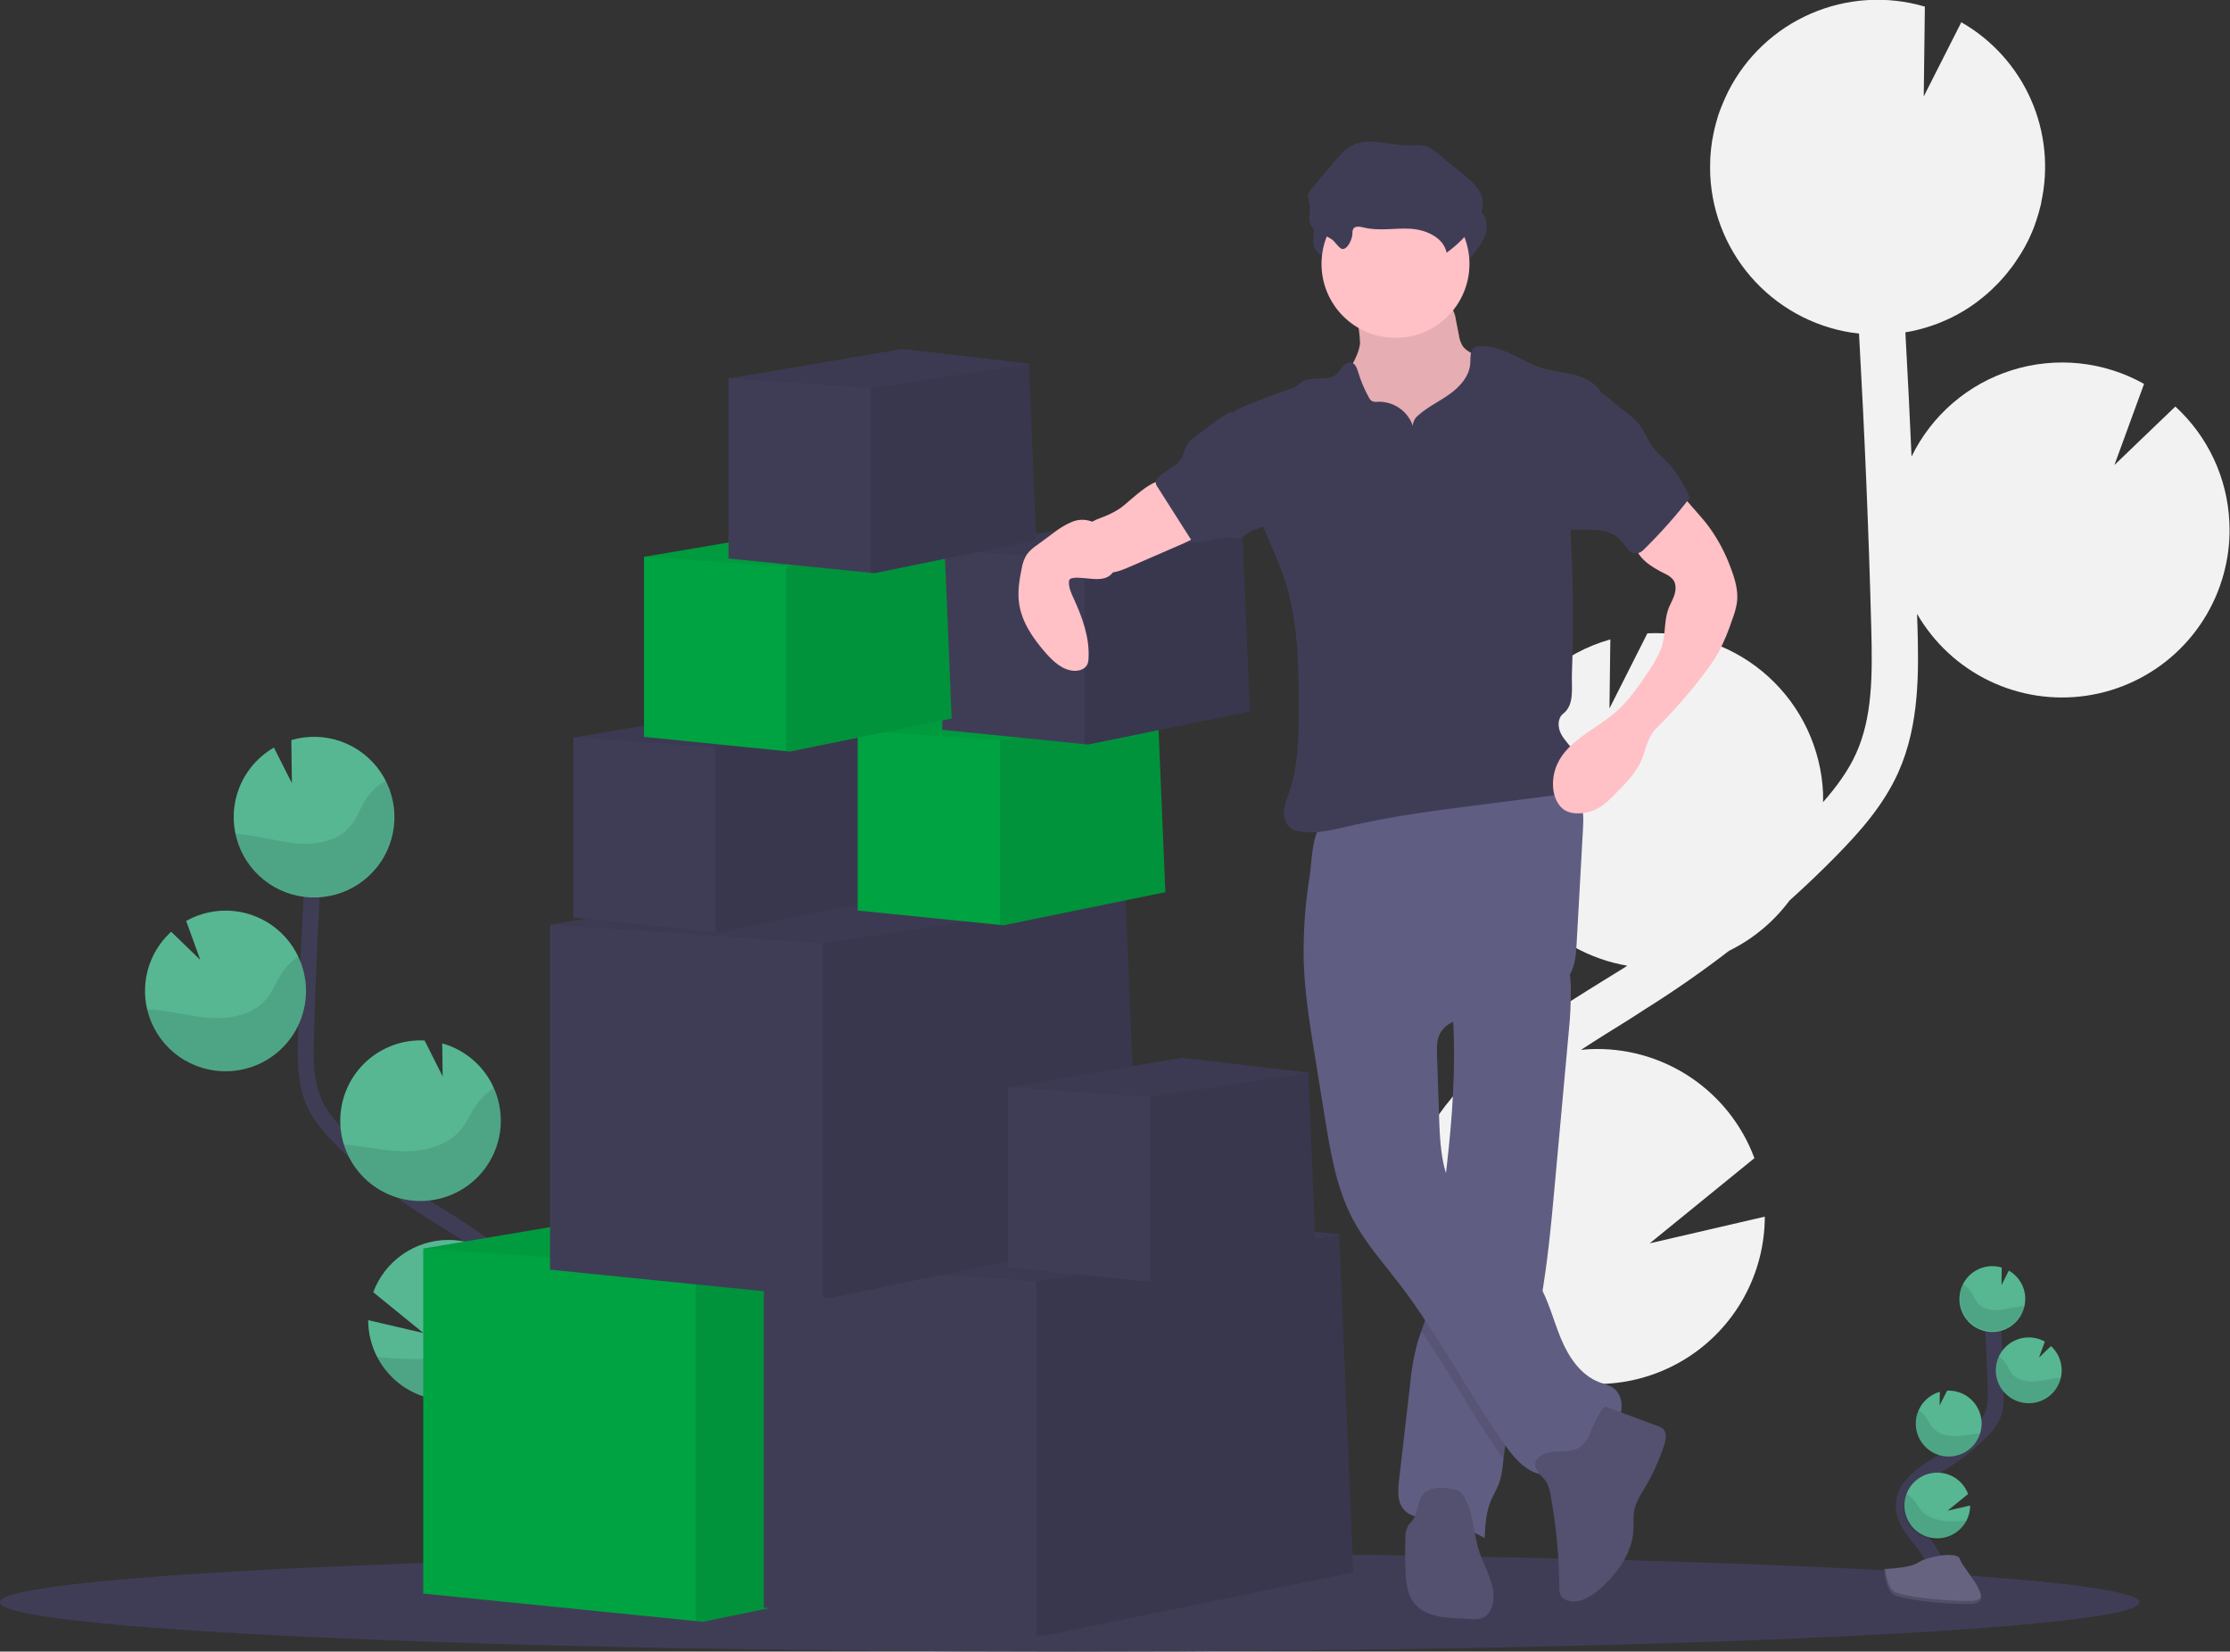 <svg width="559" height="414" viewBox="0 0 559 414" fill="none" xmlns="http://www.w3.org/2000/svg">
<rect x="0" y="0" width="559" height="414" fill="#333333" stroke="none"/>
<g clip-path="url(#clip0)">
<path d="M402.262 245.599L406.659 242.887C407.077 242.622 407.489 242.34 407.913 242.075C398.482 240.454 389.887 235.662 383.551 228.494C377.216 221.325 373.52 212.209 373.075 202.655C372.752 196.084 373.994 189.53 376.701 183.533C379.221 177.922 382.942 172.932 387.602 168.914C392.261 164.897 397.746 161.95 403.669 160.281L403.451 177.579L412.958 158.751C412.997 158.745 413.037 158.745 413.076 158.751C418.585 158.494 424.091 159.324 429.28 161.194C434.468 163.063 439.237 165.936 443.315 169.648C447.392 173.36 450.698 177.838 453.044 182.827C455.39 187.816 456.729 193.218 456.986 198.724C457.021 199.525 456.986 200.313 456.986 201.078C460.295 197.306 463.297 193.264 465.287 188.834C469.313 179.862 469.407 169.701 469.072 157.351C468.436 132.875 467.382 108.217 466.005 83.629C456.078 82.527 446.87 77.924 440.034 70.646C433.199 63.367 429.184 53.892 428.712 43.921C428.653 42.632 428.67 41.367 428.712 40.108C428.712 39.796 428.712 39.479 428.759 39.167C428.841 37.949 428.953 36.743 429.141 35.554C429.141 35.354 429.212 35.166 429.247 34.966C429.42 33.958 429.626 32.962 429.865 31.977C429.96 31.612 430.048 31.242 430.148 30.877C430.442 29.806 430.737 28.753 431.143 27.711C431.266 27.364 431.414 27.029 431.543 26.688C431.843 25.923 432.167 25.17 432.509 24.422C432.691 24.028 432.868 23.64 433.062 23.246C433.109 23.146 433.15 23.046 433.203 22.946C437.636 14.196 444.996 7.275 454.004 3.386C463.012 -0.503 473.099 -1.114 482.512 1.659L482.229 24.169L491.648 5.577C499.374 9.997 505.484 16.77 509.085 24.907C512.686 33.044 513.589 42.118 511.663 50.805H511.711C511.646 51.105 511.552 51.393 511.481 51.687C511.351 52.24 511.21 52.787 511.057 53.334C510.857 54.035 510.633 54.723 510.404 55.411C510.227 55.923 510.056 56.447 509.862 56.953C509.58 57.694 509.273 58.418 508.932 59.142C508.744 59.565 508.573 59.995 508.343 60.413C507.806 61.495 507.217 62.554 506.577 63.59C506.359 63.949 506.112 64.29 505.883 64.649C505.435 65.343 504.982 66.031 504.493 66.702C504.193 67.114 503.869 67.508 503.551 67.914C503.092 68.502 502.621 69.091 502.133 69.626C501.785 70.02 501.432 70.409 501.067 70.803C500.555 71.344 500.025 71.868 499.478 72.386C499.119 72.733 498.754 73.08 498.377 73.409C497.759 73.957 497.111 74.48 496.458 74.992C496.128 75.251 495.81 75.522 495.469 75.769C494.476 76.506 493.449 77.198 492.39 77.846C492.19 77.963 491.978 78.063 491.801 78.181C490.918 78.705 490.035 79.193 489.087 79.652C488.693 79.846 488.281 80.017 487.875 80.199C487.115 80.54 486.35 80.87 485.567 81.17C485.114 81.341 484.649 81.499 484.184 81.658C483.412 81.923 482.629 82.164 481.829 82.382C481.358 82.511 480.893 82.641 480.416 82.753C479.556 82.959 478.679 83.129 477.796 83.276C477.737 83.276 477.684 83.276 477.626 83.311C478.206 93.682 478.722 104.059 479.174 114.442C481.678 109.304 485.205 104.732 489.541 101.006C493.876 97.28 498.927 94.479 504.384 92.774C509.841 91.069 515.59 90.496 521.276 91.09C526.963 91.685 532.468 93.435 537.454 96.232L530.03 116.56L545.301 101.904C553.475 109.392 558.345 119.815 558.841 130.886C559.035 134.771 558.676 138.664 557.775 142.448C555.857 150.636 551.521 158.059 545.329 163.755C539.138 169.45 531.376 173.154 523.053 174.386C514.729 175.618 506.227 174.322 498.649 170.665C491.072 167.009 484.768 161.161 480.557 153.879C480.557 154.933 480.634 155.992 480.663 157.045C480.94 167.941 481.287 181.497 475.854 193.606C472.174 201.813 466.246 208.479 460.389 214.451C456.58 218.34 452.63 222.1 448.58 225.742C444.597 231.086 439.399 235.406 433.415 238.345C426.763 243.467 419.875 248.264 412.752 252.736L408.425 255.525C404.428 258.002 400.331 260.543 396.31 263.173C397.017 263.103 397.717 263.026 398.435 262.997C407.335 262.58 416.137 265.002 423.57 269.912C431.003 274.823 436.681 281.967 439.785 290.314L413.541 311.666L442.387 304.976C442.379 312.074 440.571 319.054 437.132 325.264C433.693 331.474 428.735 336.712 422.721 340.487C416.707 344.263 409.834 346.454 402.744 346.854C395.653 347.255 388.577 345.853 382.176 342.779C382.823 343.591 383.477 344.397 384.124 345.203C385.414 346.809 386.697 348.403 387.951 349.986C405.023 371.597 409.779 392.118 401.32 407.763L391.041 402.209C399.283 386.982 386.921 367.496 378.779 357.223C377.549 355.67 376.289 354.105 375.017 352.516C364.109 338.984 351.747 323.616 352.059 304.782C352.5 276.423 380.104 259.32 402.262 245.599Z" fill="#F2F2F2"/>
<path d="M268.147 414C416.241 414 536.294 408.468 536.294 401.645C536.294 394.821 416.241 389.289 268.147 389.289C120.054 389.289 0 394.821 0 401.645C0 408.468 120.054 414 268.147 414Z" fill="#3F3D56"/>
<path d="M484.778 397.037C486.544 393.795 484.543 389.824 482.259 386.929C479.975 384.034 477.19 381.046 477.249 377.345C477.331 372.049 482.953 368.925 487.451 366.119C490.782 364.034 493.854 361.563 496.605 358.758C497.76 357.679 498.714 356.404 499.425 354.993C500.349 352.922 500.326 350.568 500.267 348.297C500.07 340.743 499.698 333.196 499.148 325.657" stroke="#3F3D56" stroke-width="4" stroke-miterlimit="10"/>
<path d="M507.69 325.257C507.624 323.875 507.212 322.531 506.492 321.349C505.772 320.167 504.767 319.185 503.569 318.491L501.72 322.151L501.773 317.726C500.509 317.348 499.172 317.278 497.876 317.524C496.579 317.769 495.36 318.322 494.321 319.136C493.283 319.95 492.455 321.002 491.908 322.202C491.361 323.402 491.11 324.717 491.177 326.034C491.28 328.219 492.247 330.273 493.866 331.745C494.667 332.474 495.604 333.037 496.624 333.404C497.643 333.771 498.725 333.934 499.807 333.883C500.89 333.832 501.951 333.568 502.932 333.107C503.912 332.646 504.792 331.997 505.521 331.196C506.25 330.395 506.815 329.458 507.182 328.439C507.549 327.42 507.711 326.339 507.66 325.257H507.69Z" fill="#57B793"/>
<path d="M492.955 381.152C492.09 382.831 490.673 384.163 488.943 384.923C487.213 385.683 485.273 385.825 483.45 385.326C481.627 384.827 480.031 383.717 478.93 382.182C477.828 380.647 477.288 378.78 477.4 376.894C477.512 375.008 478.269 373.218 479.544 371.824C480.82 370.43 482.536 369.516 484.405 369.236C486.274 368.955 488.183 369.326 489.811 370.285C491.44 371.244 492.689 372.733 493.349 374.503L488.193 378.698L493.867 377.38C493.868 378.692 493.555 379.985 492.955 381.152Z" fill="#57B793"/>
<path d="M488.875 365.096C487.791 365.148 486.708 364.985 485.687 364.618C484.666 364.25 483.727 363.685 482.925 362.954C482.124 362.223 481.474 361.341 481.014 360.359C480.554 359.376 480.293 358.313 480.245 357.229C480.18 355.937 480.424 354.648 480.958 353.47C481.452 352.366 482.183 351.384 483.098 350.593C484.014 349.802 485.092 349.222 486.256 348.892L486.215 352.299L488.087 348.592C490.276 348.49 492.417 349.261 494.038 350.736C495.658 352.212 496.626 354.27 496.729 356.458C496.831 358.647 496.059 360.786 494.583 362.406C493.107 364.026 491.047 364.993 488.858 365.096H488.875Z" fill="#57B793"/>
<path d="M508.932 351.734C506.746 351.837 504.609 351.068 502.991 349.596C501.372 348.124 500.405 346.07 500.302 343.885C500.199 341.701 500.969 339.565 502.441 337.947C503.914 336.33 505.969 335.363 508.155 335.26C509.7 335.184 511.235 335.547 512.582 336.307L511.122 340.308L514.125 337.425C515.736 338.897 516.697 340.947 516.797 343.126C516.835 343.89 516.763 344.654 516.585 345.397C516.173 347.142 515.203 348.705 513.822 349.848C512.441 350.992 510.724 351.654 508.932 351.734Z" fill="#57B793"/>
<path opacity="0.1" d="M506.577 327.435C504.67 327.647 502.816 328.241 500.902 328.359C498.989 328.476 496.888 328.017 495.675 326.529C495.021 325.729 494.698 324.717 494.144 323.846C493.623 323.032 492.909 322.359 492.066 321.887C491.568 322.928 491.294 324.063 491.262 325.217C491.231 326.371 491.442 327.519 491.883 328.586C492.324 329.653 492.985 330.615 493.822 331.411C494.659 332.206 495.654 332.817 496.742 333.203C497.831 333.59 498.989 333.743 500.14 333.654C501.292 333.564 502.412 333.234 503.427 332.684C504.443 332.134 505.332 331.376 506.036 330.461C506.739 329.546 507.243 328.493 507.513 327.37C507.196 327.382 506.884 327.406 506.577 327.435Z" fill="black"/>
<path opacity="0.1" d="M508.932 351.734C507.507 351.806 506.088 351.508 504.813 350.867C503.538 350.227 502.452 349.267 501.66 348.081C500.868 346.895 500.397 345.523 500.294 344.101C500.192 342.679 500.46 341.254 501.073 339.967C501.729 340.409 502.293 340.975 502.733 341.632C503.322 342.52 503.675 343.544 504.37 344.362C505.653 345.874 507.855 346.368 509.851 346.274C511.846 346.18 513.765 345.621 515.737 345.439C516.008 345.439 516.291 345.392 516.568 345.386C516.159 347.13 515.192 348.693 513.814 349.838C512.436 350.984 510.722 351.65 508.932 351.734Z" fill="black"/>
<path opacity="0.1" d="M488.875 365.096C487.791 365.148 486.708 364.986 485.687 364.618C484.666 364.251 483.727 363.685 482.925 362.954C482.124 362.223 481.474 361.341 481.014 360.359C480.554 359.377 480.293 358.313 480.245 357.229C480.18 355.937 480.424 354.648 480.958 353.47C481.643 353.918 482.241 354.486 482.724 355.147C483.365 356.053 483.766 357.094 484.49 357.93C485.885 359.483 488.228 360.03 490.341 359.977C492.455 359.924 494.356 359.43 496.393 359.277C495.89 360.901 494.899 362.332 493.554 363.373C492.209 364.414 490.575 365.016 488.875 365.096Z" fill="black"/>
<path opacity="0.1" d="M492.955 381.152C492.511 382.14 491.876 383.032 491.086 383.775C490.297 384.519 489.369 385.099 488.355 385.484C487.342 385.869 486.262 386.051 485.178 386.018C484.094 385.986 483.027 385.741 482.038 385.297C481.049 384.853 480.157 384.218 479.413 383.429C478.669 382.64 478.088 381.713 477.703 380.7C477.318 379.687 477.137 378.607 477.169 377.524C477.201 376.441 477.446 375.374 477.891 374.386C478.569 374.836 479.179 375.381 479.704 376.004C480.487 376.963 481.005 378.045 481.917 378.946C483.607 380.599 486.332 381.299 488.758 381.346C490.16 381.364 491.561 381.3 492.955 381.152Z" fill="black"/>
<path d="M472.322 393.301C472.322 393.301 478.839 393.101 480.805 391.701C482.771 390.3 490.812 388.629 491.325 390.877C491.837 393.124 501.126 402.056 493.762 402.091C486.397 402.126 476.655 400.914 474.694 399.738C472.734 398.561 472.322 393.301 472.322 393.301Z" fill="#656380"/>
<path opacity="0.2" d="M493.891 401.309C486.533 401.368 476.784 400.133 474.824 398.956C473.334 398.05 472.734 394.785 472.54 393.278H472.322C472.322 393.278 472.734 398.532 474.677 399.75C476.619 400.968 486.38 402.151 493.744 402.104C495.869 402.104 496.605 401.327 496.564 400.209C496.287 400.874 495.475 401.298 493.891 401.309Z" fill="black"/>
<path d="M114.447 378.887C110.173 370.979 115.036 361.295 120.593 354.246C126.15 347.197 132.955 339.866 132.808 330.882C132.596 317.974 118.891 310.354 107.942 303.512C99.817 298.433 92.322 292.412 85.613 285.573C82.923 282.825 80.315 279.895 78.749 276.388C76.488 271.34 76.547 265.604 76.694 260.073C77.165 241.638 78.076 223.238 79.426 204.873" stroke="#3F3D56" stroke-width="4" stroke-miterlimit="10"/>
<path d="M58.604 203.867C58.765 200.499 59.77 197.226 61.527 194.347C63.284 191.469 65.736 189.078 68.659 187.393L73.168 196.307L73.032 185.516C77.129 184.31 81.503 184.436 85.524 185.876C89.544 187.316 93.002 189.996 95.399 193.529C97.796 197.062 99.008 201.265 98.859 205.53C98.71 209.796 97.209 213.904 94.572 217.262C91.934 220.619 88.298 223.052 84.187 224.209C80.076 225.366 75.704 225.187 71.701 223.699C67.698 222.21 64.272 219.488 61.918 215.927C59.564 212.366 58.404 208.149 58.604 203.885V203.867Z" fill="#57B793"/>
<path d="M94.526 340.108C96.551 344.053 99.823 347.218 103.833 349.113C107.843 351.008 112.368 351.526 116.703 350.587C121.038 349.648 124.942 347.304 127.807 343.92C130.673 340.535 132.34 336.3 132.549 331.871C132.689 329.087 132.242 326.305 131.236 323.705C129.765 319.891 127.168 316.615 123.79 314.313C120.412 312.01 116.412 310.789 112.323 310.813C108.234 310.836 104.249 312.103 100.897 314.445C97.546 316.787 94.987 320.092 93.56 323.922L106.14 334.148L92.3 330.93C92.295 334.123 93.058 337.271 94.526 340.108Z" fill="#57B793"/>
<path d="M104.468 301.029C109.407 301.255 114.257 299.658 118.093 296.541C121.93 293.425 124.486 289.007 125.275 284.13C126.064 279.252 125.031 274.254 122.372 270.088C119.713 265.923 115.614 262.88 110.856 261.539L110.962 269.829L106.429 260.809H106.376C101.038 260.56 95.821 262.44 91.871 266.036C87.921 269.632 85.561 274.649 85.312 279.984C85.063 285.318 86.945 290.533 90.543 294.481C94.141 298.429 99.16 300.786 104.498 301.035L104.468 301.029Z" fill="#57B793"/>
<path d="M55.572 268.51C58.69 268.662 61.801 268.087 64.659 266.832C67.517 265.576 70.044 263.673 72.041 261.274C74.037 258.875 75.448 256.045 76.163 253.007C76.877 249.97 76.875 246.808 76.157 243.771C75.439 240.734 74.025 237.906 72.026 235.509C70.027 233.112 67.498 231.213 64.639 229.96C61.779 228.707 58.667 228.136 55.549 228.292C52.431 228.447 49.392 229.325 46.671 230.855L50.203 240.604L42.909 233.562C40.959 235.335 39.379 237.475 38.257 239.86C37.136 242.244 36.496 244.827 36.375 247.459C36.281 249.321 36.454 251.187 36.887 253.001C37.888 257.266 40.255 261.089 43.627 263.888C46.999 266.687 51.193 268.31 55.572 268.51Z" fill="#57B793"/>
<path opacity="0.1" d="M61.312 209.232C65.963 209.744 70.484 211.186 75.146 211.474C79.809 211.762 84.936 210.65 87.885 207.026C89.475 205.073 90.27 202.602 91.612 200.472C92.884 198.487 94.627 196.848 96.686 195.7C97.969 198.252 98.694 201.046 98.812 203.899C98.932 206.752 98.442 209.597 97.377 212.246C96.312 214.895 94.695 217.288 92.634 219.265C90.573 221.242 88.114 222.758 85.422 223.713C82.73 224.668 79.865 225.039 77.018 224.803C74.171 224.567 71.407 223.728 68.909 222.342C66.411 220.957 64.237 219.056 62.53 216.766C60.824 214.477 59.624 211.85 59.01 209.062C59.793 209.097 60.559 209.15 61.312 209.232Z" fill="black"/>
<path opacity="0.1" d="M55.572 268.51C59.043 268.67 62.497 267.93 65.597 266.363C68.698 264.795 71.341 262.454 73.269 259.564C75.197 256.675 76.345 253.337 76.602 249.874C76.859 246.41 76.215 242.939 74.734 239.798C73.135 240.873 71.759 242.247 70.684 243.846C69.247 246.011 68.382 248.511 66.692 250.5C63.555 254.183 58.198 255.389 53.335 255.172C48.472 254.954 43.781 253.566 38.942 253.124C38.27 253.065 37.588 253.018 36.911 253.001C37.911 257.262 40.274 261.082 43.641 263.88C47.009 266.679 51.197 268.304 55.572 268.51Z" fill="black"/>
<path opacity="0.1" d="M104.468 301.029C107.906 301.19 111.327 300.469 114.406 298.933C117.485 297.397 120.119 295.099 122.056 292.256C123.994 289.414 125.17 286.123 125.474 282.698C125.777 279.272 125.197 275.826 123.789 272.688C122.13 273.789 120.688 275.185 119.533 276.806C117.967 279.012 116.99 281.554 115.159 283.59C111.762 287.373 106.052 288.709 100.901 288.585C95.915 288.479 91.111 287.255 86.154 286.873C87.382 290.827 89.798 294.308 93.075 296.841C96.352 299.374 100.33 300.836 104.468 301.029Z" fill="black"/>
<path opacity="0.1" d="M94.525 340.108C96.55 344.052 99.823 347.218 103.833 349.113C107.843 351.008 112.368 351.526 116.703 350.587C121.038 349.648 124.942 347.304 127.807 343.919C130.673 340.535 132.339 336.299 132.549 331.871C132.689 329.086 132.242 326.304 131.236 323.704C129.579 324.792 128.091 326.118 126.821 327.64C124.908 329.994 123.642 332.618 121.428 334.795C117.308 338.831 110.661 340.502 104.745 340.678C101.33 340.69 97.918 340.499 94.525 340.108Z" fill="black"/>
<path d="M253.854 390.642L176.147 406.527L174.381 406.351L106.093 399.467V312.978L189.687 298.857L250.322 305.918L250.339 306.3L250.345 306.488L253.854 390.642Z" fill="#00A341"/>
<path opacity="0.1" d="M253.854 390.642L176.147 406.528L174.381 406.352V317.686L250.339 306.301L253.854 390.642Z" fill="black"/>
<path opacity="0.05" d="M250.345 306.488L250.322 306.506L174.381 317.685L106.093 312.978L189.687 298.857L250.322 305.918L250.339 306.3L250.345 306.488Z" fill="black"/>
<path d="M339.214 394.172L261.507 410.058L259.741 409.881L191.453 402.997V316.508L275.047 302.388L335.682 309.448L335.699 309.83L335.705 310.019L339.214 394.172Z" fill="#3F3D56"/>
<path opacity="0.1" d="M339.214 394.173L261.507 410.058L259.741 409.882V321.216L335.699 309.831L339.214 394.173Z" fill="black"/>
<path opacity="0.05" d="M335.705 310.019L335.682 310.036L259.741 321.215L191.453 316.508L275.047 302.388L335.682 309.448L335.699 309.83L335.705 310.019Z" fill="black"/>
<path d="M285.643 309.448L207.936 325.334L206.17 325.158L137.882 318.274V231.785L221.476 217.664L282.111 224.724L282.128 225.107L282.134 225.295L285.643 309.448Z" fill="#3F3D56"/>
<path opacity="0.1" d="M285.643 309.448L207.936 325.334L206.17 325.157V236.491L282.128 225.106L285.643 309.448Z" fill="black"/>
<path opacity="0.05" d="M282.134 225.295L282.111 225.313L206.17 236.492L137.882 231.785L221.476 217.664L282.111 224.724L282.128 225.107L282.134 225.295Z" fill="black"/>
<path d="M329.794 313.072L289.24 321.368L288.315 321.274L252.676 317.679V272.54L296.304 265.168L327.952 268.857L327.964 269.057V269.151L329.794 313.072Z" fill="#3F3D56"/>
<path opacity="0.1" d="M329.794 313.073L289.24 321.369L288.315 321.275V275L327.964 269.058L329.794 313.073Z" fill="black"/>
<path opacity="0.05" d="M327.964 269.151L327.952 269.163L288.315 274.999L252.676 272.54L296.304 265.168L327.952 268.857L327.964 269.057V269.151Z" fill="black"/>
<path d="M220.887 225.407L180.332 233.697L179.408 233.609L143.769 230.014V184.875L187.397 177.503L219.045 181.192L219.056 181.392V181.486L220.887 225.407Z" fill="#3F3D56"/>
<path opacity="0.1" d="M220.887 225.407L180.332 233.697L179.408 233.609V187.334L219.056 181.392L220.887 225.407Z" fill="black"/>
<path opacity="0.05" d="M219.056 181.486L219.045 181.498L179.408 187.334L143.769 184.875L187.397 177.503L219.045 181.192L219.056 181.392V181.486Z" fill="black"/>
<path d="M292.119 223.642L251.564 231.932L250.64 231.843L215 228.249V183.109L258.628 175.737L290.276 179.426L290.288 179.626V179.721L292.119 223.642Z" fill="#00A341"/>
<path opacity="0.1" d="M292.119 223.642L251.564 231.932L250.64 231.844V185.569L290.288 179.627L292.119 223.642Z" fill="black"/>
<path opacity="0.05" d="M290.288 179.72L290.276 179.732L250.64 185.569L215 183.109L258.628 175.737L290.276 179.426L290.288 179.626V179.72Z" fill="black"/>
<path d="M313.311 178.338L272.757 186.628L271.833 186.54L236.193 182.945V137.806L279.821 130.434L311.469 134.123L311.481 134.323V134.417L313.311 178.338Z" fill="#3F3D56"/>
<path opacity="0.1" d="M313.311 178.338L272.757 186.628L271.833 186.539V140.265L311.481 134.322L313.311 178.338Z" fill="black"/>
<path opacity="0.05" d="M311.481 134.417L311.469 134.429L271.833 140.265L236.193 137.806L279.821 130.434L311.469 134.123L311.481 134.323V134.417Z" fill="black"/>
<path d="M340.933 86.06C340.503 89.884 337.583 92.967 336.5 96.65C334.875 102.21 337.677 108.182 341.539 112.536C344.651 115.995 348.419 118.803 352.625 120.797C356.831 122.79 361.391 123.93 366.04 124.15C367.406 124.268 368.782 124.118 370.09 123.709C371.256 123.235 372.305 122.517 373.169 121.602C376.066 118.69 377.626 114.66 378.244 110.594C378.862 106.529 378.626 102.392 378.385 98.292C378.385 97.443 378.229 96.602 377.926 95.809C377.532 95.055 376.989 94.388 376.33 93.85C374.243 91.932 371.941 90.26 369.472 88.866C368.413 88.278 367.276 87.689 366.599 86.671C366.135 85.861 365.833 84.968 365.711 84.041L364.951 80.182C364.817 79.069 364.437 78 363.839 77.052C362.502 75.251 359.941 75.004 357.699 74.916L349.457 74.593C346.896 74.492 343.529 73.757 341.027 74.263C338.672 74.728 339.467 76.881 339.891 78.835C340.504 81.197 340.853 83.62 340.933 86.06Z" fill="#FFC0C6"/>
<path opacity="0.1" d="M340.933 86.06C340.503 89.884 337.583 92.967 336.5 96.65C334.875 102.21 337.677 108.182 341.539 112.536C344.651 115.995 348.419 118.803 352.625 120.797C356.831 122.79 361.391 123.93 366.04 124.15C367.406 124.268 368.782 124.118 370.09 123.709C371.256 123.235 372.305 122.517 373.169 121.602C376.066 118.69 377.626 114.66 378.244 110.594C378.862 106.529 378.626 102.392 378.385 98.292C378.385 97.443 378.229 96.602 377.926 95.809C377.532 95.055 376.989 94.388 376.33 93.85C374.243 91.932 371.941 90.26 369.472 88.866C368.413 88.278 367.276 87.689 366.599 86.671C366.135 85.861 365.833 84.968 365.711 84.041L364.951 80.182C364.817 79.069 364.437 78 363.839 77.052C362.502 75.251 359.941 75.004 357.699 74.916L349.457 74.593C346.896 74.492 343.529 73.757 341.027 74.263C338.672 74.728 339.467 76.881 339.891 78.835C340.504 81.197 340.853 83.62 340.933 86.06Z" fill="black"/>
<path d="M393.273 258.308L389.776 296.622C388.863 306.671 387.933 316.762 386.144 326.681C385.555 330.1 384.801 333.501 383.942 336.872C381.552 346.233 378.084 355.382 376.966 364.978C376.931 365.254 376.901 365.566 376.872 365.819C376.642 367.937 376.442 370.079 375.694 372.056C375.106 373.521 374.276 374.856 373.669 376.304C372.492 379.198 372.304 382.399 372.156 385.535C367.913 383.141 363.266 381.546 358.446 380.828C356.091 380.481 353.53 380.24 351.97 378.475C350.204 376.557 350.41 373.621 350.705 371.044C351.631 363.042 352.553 355.044 353.471 347.05C353.778 343.611 354.368 340.202 355.238 336.86C355.555 335.748 355.938 334.654 356.327 333.559C356.862 332.053 357.404 330.547 357.81 329C358.373 326.513 358.763 323.991 358.976 321.451C359.923 313.402 361.066 305.371 362.066 297.328L362.119 296.904C363.62 284.714 364.762 272.464 364.433 260.185C364.386 258.367 364.309 256.549 364.191 254.725C364.027 252.083 363.785 250.683 365.957 249.03C368.377 247.206 371.562 245.929 374.329 244.735C375.818 244.087 392.219 238.263 392.578 239.545C393.339 242.27 393.735 245.083 393.755 247.912C393.788 251.383 393.627 254.854 393.273 258.308Z" fill="#605D82"/>
<path opacity="0.1" d="M386.143 326.681C385.555 330.1 384.801 333.5 383.942 336.872C381.552 346.232 378.084 355.381 376.966 364.978C376.93 365.254 376.901 365.566 376.872 365.819C369.56 355.381 363.402 344.156 356.268 333.606C356.803 332.1 357.345 330.594 357.751 329.046C358.336 326.546 358.746 324.008 358.976 321.451C359.923 313.402 361.065 305.371 362.066 297.328L362.119 296.904C362.532 298.611 363.124 300.27 363.885 301.852C368.677 311.584 380.062 316.503 385.631 325.816C385.816 326.107 385.986 326.395 386.143 326.681Z" fill="black"/>
<path d="M326.816 241.122C327.057 248.923 328.305 256.66 329.553 264.368L332.126 280.254C333.533 288.961 335.005 297.84 339.125 305.636C342.21 311.472 346.649 316.45 350.669 321.68C360.548 334.542 367.971 349.115 377.337 362.354C380.063 366.201 383.954 370.367 388.599 369.561C391.648 369.037 393.861 366.496 396.252 364.542C399.077 362.236 402.48 360.547 404.705 357.653C406.93 354.758 407.366 349.957 404.352 347.897C403.322 347.197 402.068 346.933 400.902 346.485C396.234 344.72 393.208 340.155 391.289 335.542C389.37 330.929 388.198 325.981 385.638 321.692C380.069 312.378 368.677 307.459 363.886 297.722C361.201 292.274 360.942 285.955 360.742 279.912L360.218 264.433C360.159 262.738 360.118 260.979 360.807 259.432C362.637 255.313 368.171 254.925 372.657 254.401C377.744 253.807 382.672 252.254 387.18 249.824C389.764 248.429 392.284 246.652 393.655 244.064C394.915 241.71 395.086 238.939 395.233 236.268L396.787 208.209C396.923 205.797 397.04 203.296 396.199 201.037C394.062 195.353 386.88 193.494 380.81 193.765C369.519 194.271 359.099 199.125 348.432 202.408C345.789 203.22 343.134 203.949 340.409 204.496C338.054 204.973 335.11 204.779 332.85 205.544C328.8 206.909 328.9 215.769 328.329 219.441C327.151 226.605 326.644 233.863 326.816 241.122Z" fill="#605D82"/>
<path d="M387.068 370.749C388.063 371.755 388.387 373.226 388.646 374.615C390.085 382.321 390.833 390.14 390.883 397.979C390.818 398.71 390.963 399.445 391.301 400.097C391.583 400.483 391.963 400.788 392.402 400.979C395.28 402.35 398.618 400.438 401.02 398.338C405.465 394.449 409.226 389.224 409.479 383.323C409.544 381.805 409.373 380.269 409.638 378.769C410.027 376.545 411.328 374.609 412.47 372.667C414.424 369.358 416.004 365.841 417.179 362.183C417.615 360.806 417.909 359.076 416.826 358.117C416.447 357.816 416.013 357.59 415.549 357.452L402.539 352.628C401.408 352.21 398.606 359.406 398.165 360.194C397.076 362.118 395.993 363.207 393.809 363.654C391.625 364.101 388.928 363.454 386.844 364.566C383.312 366.443 385.072 368.743 387.068 370.749Z" fill="#535070"/>
<path d="M367.006 375.192C366.764 374.711 366.428 374.285 366.017 373.938C365.415 373.556 364.731 373.324 364.021 373.262C361.548 372.838 358.617 372.562 356.904 374.403C355.302 376.127 355.579 378.934 354.243 380.875C353.819 381.464 353.242 381.993 352.877 382.64C352.423 383.631 352.221 384.718 352.288 385.806C352.218 388.8 352.147 391.807 352.359 394.796C352.53 397.302 352.948 399.932 354.52 401.897C357.039 405.051 361.584 405.504 365.61 405.704L368.878 405.875C369.776 405.98 370.686 405.896 371.55 405.628C372.086 405.382 372.566 405.03 372.962 404.594C373.359 404.159 373.663 403.648 373.858 403.092C375.559 398.867 372.869 394.319 371.209 390.083C369.296 385.206 369.637 379.799 367.006 375.192Z" fill="#535070"/>
<path d="M339.99 64.496C339.949 64.068 340.011 63.636 340.173 63.237C340.65 62.396 341.898 62.649 342.84 62.861C346.625 63.814 350.616 62.949 354.519 63.172C358.422 63.396 362.814 65.343 363.597 69.168C366.428 67.165 368.869 64.66 370.796 61.778C371.88 60.16 372.822 58.307 372.674 56.365C372.462 53.564 370.114 51.47 367.965 49.693L361.489 44.398C360.636 43.616 359.652 42.99 358.581 42.55C357.086 42.038 355.449 42.285 353.872 42.285C349.162 42.285 344.111 40.138 339.914 42.285C338.148 43.186 336.835 44.733 335.564 46.239L329.777 53.088C329.339 53.524 329.019 54.065 328.847 54.659C328.682 55.494 329.112 56.318 329.265 57.159C329.535 58.689 328.876 60.325 329.382 61.796C330.224 64.231 333.191 64.579 335.004 65.979C335.675 66.497 336.735 68.267 337.542 68.244C338.96 68.215 339.949 65.626 339.99 64.496Z" fill="#3F3D56"/>
<path d="M349.81 84.695C360.051 84.695 368.353 76.397 368.353 66.161C368.353 55.926 360.051 47.628 349.81 47.628C339.568 47.628 331.266 55.926 331.266 66.161C331.266 76.397 339.568 84.695 349.81 84.695Z" fill="#FFC0C6"/>
<path d="M354.154 106.717C353.526 104.92 352.343 103.37 350.776 102.289C349.209 101.209 347.339 100.653 345.436 100.704C344.89 100.808 344.325 100.736 343.823 100.498C343.538 100.281 343.31 99.998 343.158 99.674C342.033 97.646 341.128 95.504 340.456 93.284C340.161 92.302 339.755 91.143 338.76 90.89C337.959 90.684 337.141 91.202 336.606 91.831C336.131 92.507 335.616 93.153 335.063 93.767C332.708 95.85 328.588 93.949 326.121 95.862C325.715 96.173 325.379 96.573 324.944 96.862C324.52 97.12 324.062 97.318 323.584 97.45C318.796 99.007 314.102 100.84 309.526 102.94C311.174 112.847 312.858 122.944 316.72 132.21C318.556 136.623 320.634 140.948 322.106 145.496C325.367 155.574 325.509 166.359 325.55 176.955C325.55 184.204 325.55 191.605 323.195 198.466C322.665 200.019 322.018 201.561 321.871 203.173C321.723 204.785 322.206 206.609 323.531 207.574C324.298 208.079 325.177 208.388 326.092 208.474C330.159 209.062 334.257 207.991 338.26 207.062C348.991 204.579 359.941 203.155 370.861 201.766L389.169 199.413C390.483 199.321 391.768 198.988 392.961 198.43C396.31 196.601 396.628 191.564 394.544 188.364C393.549 186.828 392.142 185.569 391.3 183.945C390.459 182.321 390.394 180.038 391.836 178.915C394.78 176.62 393.897 172.366 394.038 168.648C394.43 158.245 394.377 147.851 393.879 137.465C393.729 135.311 393.694 133.15 393.773 130.993C393.979 127.333 394.886 123.75 395.792 120.19L401.355 98.303C399.901 96.009 397.117 94.549 394.485 93.891C391.854 93.232 389.105 93.037 386.509 92.231C381.21 90.584 376.454 86.407 370.902 86.795C370.481 86.802 370.067 86.903 369.69 87.089C368.442 87.801 368.636 89.601 368.559 91.037C368.383 94.22 366.04 96.874 363.461 98.739C360.883 100.604 357.928 101.957 355.555 104.081C355.143 104.391 354.804 104.788 354.562 105.244C354.32 105.699 354.181 106.202 354.154 106.717Z" fill="#3F3D56"/>
<path d="M280.68 127.48C279.452 128.278 278.147 128.95 276.783 129.486C275.488 129.998 274.105 130.404 273.045 131.299C272.521 131.754 272.08 132.297 271.744 132.905C271.117 134.017 270.8 135.278 270.826 136.555C270.852 137.831 271.22 139.078 271.893 140.164C272.565 141.25 273.516 142.136 274.648 142.729C275.779 143.322 277.05 143.601 278.326 143.536C280.027 143.448 281.634 142.76 283.194 142.083L296.275 136.394C298.488 135.435 300.878 134.317 301.926 132.14C302.046 131.936 302.092 131.697 302.056 131.463C301.954 131.207 301.761 130.997 301.514 130.875C298.566 128.958 295.988 126.527 293.902 123.697C293.367 122.967 292.725 121.249 291.948 120.808C289.181 119.272 282.9 126.045 280.68 127.48Z" fill="#FFC0C6"/>
<path d="M420.505 122.861L425.327 128.368C426.363 129.545 427.399 130.722 428.341 131.993C430.659 135.183 432.517 138.683 433.863 142.389C434.91 145.137 435.782 148.067 435.417 150.985C435.172 152.481 434.767 153.947 434.21 155.356C433.327 158.067 432.23 160.703 430.931 163.241C429.846 165.166 428.62 167.009 427.263 168.753C423.529 173.699 419.443 178.369 415.036 182.727C413.388 184.357 412.682 186.999 411.981 189.199C410.656 193.265 407.507 196.436 404.463 199.436C403.485 200.471 402.402 201.401 401.232 202.214C399.479 203.344 397.43 203.925 395.345 203.884C394.435 203.89 393.534 203.703 392.701 203.337C390.617 202.349 389.558 199.942 389.34 197.648C389.148 195.563 389.496 193.463 390.353 191.552C393.119 185.428 400.225 182.774 405.246 178.303C408.19 175.684 410.445 172.39 412.67 169.136C414.177 167.102 415.436 164.896 416.42 162.564C417.538 159.569 417.103 156.027 418.086 152.991C418.498 151.703 419.263 150.544 419.681 149.267C420.099 147.99 420.24 146.478 419.457 145.378C418.871 144.675 418.121 144.125 417.273 143.778C414.065 142.154 410.474 140.059 409.862 136.511C409.616 134.547 410.13 132.562 411.298 130.963C412.46 129.384 413.819 127.961 415.342 126.727C416.738 125.468 419.098 124.073 420.505 122.861Z" fill="#FFC0C6"/>
<path d="M277.584 135.164C276.736 133.446 275.671 131.693 273.952 130.84C273.115 130.479 272.214 130.293 271.303 130.293C270.391 130.293 269.49 130.479 268.653 130.84C266.988 131.56 265.427 132.502 264.015 133.64L259.858 136.706C258.916 137.324 258.083 138.093 257.392 138.983C256.733 140.062 256.296 141.262 256.109 142.513C255.52 145.378 255.043 148.326 255.455 151.226C256.114 155.933 258.94 160.005 262.048 163.582C263.991 165.806 266.393 168.054 269.348 168.154C270.626 168.195 272.044 167.689 272.574 166.53C272.759 166.069 272.857 165.578 272.863 165.082C273.18 159.858 271.308 154.757 269.13 149.997C268.542 148.702 267.906 147.361 267.953 145.943C267.935 145.702 267.997 145.462 268.13 145.26C268.316 145.065 268.567 144.942 268.836 144.913C271.821 144.325 276.966 146.643 279.056 143.331C280.41 141.142 278.549 137.112 277.584 135.164Z" fill="#FFC0C6"/>
<path d="M339.013 58.665C338.976 58.236 339.041 57.805 339.202 57.406C339.679 56.559 340.927 56.818 341.868 57.029C345.654 57.983 349.645 57.118 353.548 57.341C357.451 57.565 361.837 59.512 362.626 63.337C365.454 61.331 367.894 58.827 369.825 55.947C370.908 54.323 371.85 52.47 371.703 50.528C371.491 47.727 369.136 45.633 366.994 43.862L360.518 38.567C359.667 37.785 358.685 37.159 357.616 36.719C356.115 36.207 354.484 36.455 352.906 36.455C348.197 36.455 343.146 34.307 338.949 36.455C337.183 37.355 335.87 38.902 334.598 40.408L328.806 47.257C328.37 47.694 328.052 48.235 327.881 48.828C327.716 49.663 328.146 50.487 328.299 51.328C328.57 52.858 327.911 54.494 328.417 55.959C329.259 58.4 332.226 58.747 334.039 60.148C334.71 60.666 335.77 62.437 336.576 62.413C337.971 62.383 338.96 59.795 339.013 58.665Z" fill="#3F3D56"/>
<path d="M299.63 109.452C298.883 109.937 298.226 110.549 297.688 111.259C297.011 112.288 296.869 113.612 296.287 114.671C295.039 116.989 292.113 117.819 290.294 119.719C289.999 119.979 289.793 120.325 289.705 120.708C289.694 121.225 289.867 121.73 290.194 122.132L298.989 135.946C301.932 136.205 304.722 134.37 307.654 134.617C308.743 134.705 309.868 135.081 310.915 134.758C311.664 134.424 312.367 133.995 313.005 133.481C314.771 132.375 317.079 132.246 318.545 130.792C320.011 129.339 320.134 127.203 320.117 125.22C320.143 123.5 319.967 121.782 319.593 120.102C318.298 114.807 314.242 110.723 311.698 106.028C310.456 103.739 309.785 102.404 307.166 103.975C304.546 105.546 302.109 107.64 299.63 109.452Z" fill="#3F3D56"/>
<path d="M406.424 102.469C408.077 103.541 409.568 104.845 410.851 106.34C412.187 108.064 412.946 110.182 414.236 111.947C415.525 113.712 417.179 114.983 418.592 116.56C420.741 118.949 422.195 121.855 423.619 124.744C420.132 129.279 416.331 133.565 412.246 137.57C411.79 138.106 411.189 138.498 410.515 138.7C410.058 138.749 409.596 138.684 409.171 138.51C408.746 138.337 408.37 138.06 408.078 137.706C407.442 137.047 406.995 136.223 406.388 135.535C404.96 134.062 403.056 133.143 401.014 132.94C398.989 132.743 396.951 132.713 394.921 132.852C394.475 132.905 394.024 132.829 393.62 132.634C393.319 132.428 393.076 132.148 392.913 131.822C390.559 127.774 391.295 122.691 392.136 118.066L394.061 107.476C394.342 105.454 394.882 103.476 395.669 101.592C396.398 100.033 398.023 97.385 400.037 97.856C402.05 98.327 404.723 101.245 406.424 102.469Z" fill="#3F3D56"/>
<path d="M238.548 180.104L197.993 188.394L197.069 188.305L161.43 184.71V139.571L205.057 132.199L236.705 135.888L236.717 136.088V136.182L238.548 180.104Z" fill="#00A341"/>
<path opacity="0.1" d="M238.548 180.103L197.993 188.393L197.069 188.305V142.03L236.717 136.088L238.548 180.103Z" fill="black"/>
<path opacity="0.05" d="M236.717 136.182L236.705 136.194L197.069 142.031L161.43 139.571L205.057 132.199L236.705 135.888L236.717 136.088V136.182Z" fill="black"/>
<path d="M259.741 135.388L219.186 143.684L218.262 143.589L182.623 139.995V94.856L226.25 87.483L257.898 91.172L257.91 91.373V91.467L259.741 135.388Z" fill="#3F3D56"/>
<path opacity="0.1" d="M259.741 135.387L219.186 143.683L218.262 143.589V97.314L257.91 91.372L259.741 135.387Z" fill="black"/>
<path opacity="0.05" d="M257.91 91.467L257.898 91.478L218.262 97.315L182.623 94.856L226.25 87.483L257.898 91.172L257.91 91.373V91.467Z" fill="black"/>
</g>
<defs>
<clipPath id="clip0">
<rect width="559" height="414" fill="white"/>
</clipPath>
</defs>
</svg>
